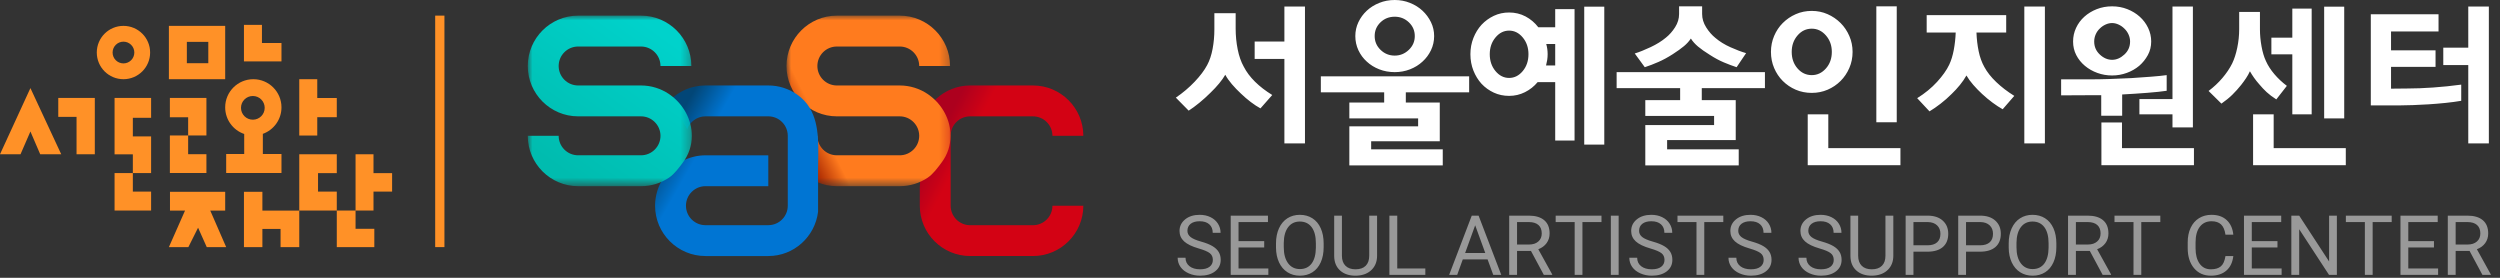 <?xml version="1.0" encoding="UTF-8"?>
<svg width="270px" height="30px" viewBox="0 0 270 30" version="1.1" xmlns="http://www.w3.org/2000/svg" xmlns:xlink="http://www.w3.org/1999/xlink">
    <rect x="0" y="0" width="270" height="30" fill="#333333" stroke="none"/>
    <title>logo-sasc</title>
    <defs>
        <linearGradient x1="14.219%" y1="24.563%" x2="29.698%" y2="32.913%" id="linearGradient-1">
            <stop stop-color="#AD001E" offset="0%"></stop>
            <stop stop-color="#D30214" offset="100%"></stop>
        </linearGradient>
        <polygon id="path-2" points="0 0 17.721 0 17.721 18.421 0 18.421"></polygon>
        <linearGradient x1="30.941%" y1="84.112%" x2="16.597%" y2="91.621%" id="linearGradient-4">
            <stop stop-color="#FF7B1E" offset="0%"></stop>
            <stop stop-color="#A82701" offset="100%"></stop>
        </linearGradient>
        <linearGradient x1="14.162%" y1="19.118%" x2="32.123%" y2="29.578%" id="linearGradient-5">
            <stop stop-color="#024677" offset="0%"></stop>
            <stop stop-color="#0075D3" offset="100%"></stop>
        </linearGradient>
        <polygon id="path-6" points="0 0 17.721 0 17.721 18.421 0 18.421"></polygon>
        <linearGradient x1="80.528%" y1="10.055%" x2="23.721%" y2="93.13%" id="linearGradient-8">
            <stop stop-color="#00D2CB" offset="0%"></stop>
            <stop stop-color="#00BCAF" offset="100%"></stop>
        </linearGradient>
    </defs>
    <g id="Symbols" stroke="none" stroke-width="1" fill="none" fill-rule="evenodd">
        <g id="header" transform="translate(0, -4)">
            <g id="logo-sasc" transform="translate(0, 4)">
                <rect id="Rectangle" x="0" y="0" width="270" height="30"></rect>
                <g id="Group" transform="translate(0, -0)">
                    <g id="logo-sasc" transform="translate(0, 1.687)">
                        <g id="Group-11" transform="translate(57, 0)">
                            <path d="M47.775,10.879 L54.56,10.879 C55.724,10.879 56.664,11.825 56.664,12.983 L60,12.983 C60,9.984 57.557,7.543 54.56,7.543 L47.775,7.543 C46.369,7.543 45.095,8.093 44.129,8.968 C43.668,9.422 42.937,10.38 42.785,12.048 C42.571,14.397 42.356,18.181 42.337,18.539 L42.337,20.528 C42.337,23.527 44.776,25.964 47.773,25.964 L54.562,25.964 C57.557,25.966 60,23.527 60,20.53 L56.664,20.53 C56.664,21.688 55.724,22.636 54.56,22.636 L47.775,22.636 C46.611,22.636 45.67,21.69 45.67,20.53 L45.67,12.983 C45.67,11.823 46.609,10.879 47.775,10.879" id="Fill-1" fill="url(#linearGradient-1)"></path>
                            <g id="Group-5" transform="translate(27.941, 0)">
                                <mask id="mask-3" fill="white">
                                    <use xlink:href="#path-2"></use>
                                </mask>
                                <g id="Clip-4"></g>
                                <path d="M17.721,12.992 C17.727,11.296 16.854,9.61 15.367,8.55 C15.32,8.516 15.274,8.485 15.226,8.452 C14.366,7.881 13.337,7.544 12.229,7.544 L5.44,7.544 C4.278,7.544 3.336,6.598 3.336,5.442 C3.336,4.28 4.278,3.337 5.44,3.337 L12.229,3.337 C13.389,3.337 14.333,4.282 14.333,5.442 L17.667,5.442 C17.667,2.443 15.228,-0 12.229,-0 L5.44,-0 C2.437,-0 0,2.443 0,5.442 C0,8.441 2.441,10.878 5.44,10.878 L12.229,10.878 C13.389,10.878 14.333,11.825 14.333,12.983 C14.333,14.139 13.389,15.085 12.229,15.085 L5.44,15.085 C4.278,15.085 3.336,14.139 3.336,12.983 L0.194,12.983 C0.194,15.984 2.441,18.421 5.44,18.421 L12.229,18.421 C13.35,18.421 14.393,18.082 15.257,17.5 C15.842,17.105 16.321,16.438 16.742,15.88 C17.409,14.995 17.717,13.991 17.721,12.992" id="Fill-3" fill="url(#linearGradient-4)" mask="url(#mask-3)"></path>
                            </g>
                            <path d="M30.457,9.981 C31.609,11.895 31.351,14.456 31.351,16.71 L31.351,21.193 C31.018,23.874 28.75,25.965 25.98,25.965 L19.188,25.965 C16.19,25.965 13.747,23.528 13.747,20.529 C13.747,19.407 14.092,18.369 14.673,17.499 C15.671,16.006 17.395,15.087 19.186,15.087 L25.976,15.087 L25.976,18.421 L19.186,18.421 C18.029,18.421 17.083,19.369 17.083,20.529 C17.083,21.689 18.029,22.632 19.186,22.632 L25.976,22.632 C27.138,22.632 28.079,21.689 28.079,20.529 L28.079,12.98 C28.079,11.822 27.136,10.876 25.974,10.876 L19.186,10.876 C18.27,10.876 17.51,11.474 17.214,12.261 L15.419,9.071 C16.39,8.131 17.724,7.544 19.186,7.544 L25.976,7.544 C27.1,7.544 28.139,7.883 29.006,8.467 C29.645,8.898 30.114,9.41 30.457,9.981" id="Fill-6" fill="url(#linearGradient-5)"></path>
                            <g id="Group-10">
                                <mask id="mask-7" fill="white">
                                    <use xlink:href="#path-6"></use>
                                </mask>
                                <g id="Clip-9"></g>
                                <path d="M15.366,8.55 C15.32,8.516 15.274,8.485 15.226,8.452 C14.366,7.881 13.336,7.544 12.228,7.544 L5.44,7.544 C4.278,7.544 3.335,6.598 3.335,5.442 C3.335,4.28 4.278,3.337 5.44,3.337 L12.228,3.337 C13.388,3.337 14.333,4.282 14.333,5.442 L17.667,5.442 C17.667,2.443 15.227,-0 12.228,-0 L5.44,-0 C2.437,-0 -0.001,2.443 -0.001,5.442 C-0.001,8.441 2.441,10.878 5.44,10.878 L12.228,10.878 C13.388,10.878 14.333,11.825 14.333,12.983 C14.333,14.139 13.388,15.085 12.228,15.085 L5.44,15.085 C4.278,15.085 3.335,14.139 3.335,12.983 L-0.001,12.983 C-0.001,15.984 2.441,18.421 5.44,18.421 L12.228,18.421 C13.35,18.421 14.393,18.082 15.256,17.5 C15.841,17.105 16.32,16.438 16.741,15.88 C17.409,14.995 17.717,13.991 17.721,12.992 C17.726,11.296 16.853,9.61 15.366,8.55 Z" id="Fill-8" fill="url(#linearGradient-8)" mask="url(#mask-7)"></path>
                            </g>
                        </g>
                        <path d="M38.4,21.053 L38.4,23.027 L40.427,23.027 L40.427,25 L36.373,25 L36.373,21.053 L38.4,21.053 Z M24.32,19.027 L24.32,21.056 L22.708,21.056 L24.427,25 L22.329,25 L21.392,22.905 L20.344,25 L18.24,25 L19.984,21.056 L18.358,21.056 L18.358,19.027 L24.32,19.027 Z M28.338,19.027 L28.338,21.056 L32.32,21.056 L32.32,25 L30.301,25 L30.301,23.04 L28.338,23.04 L28.338,25 L26.347,25 L26.347,19.027 L28.338,19.027 Z M14.347,17.004 L14.347,19.006 L16.32,19.006 L16.32,21.053 L12.373,21.053 L12.373,17.004 L14.347,17.004 Z M36.373,14.973 L36.373,17.013 L34.347,17.013 L34.347,19.003 L36.373,19.003 L36.373,21.053 L32.32,21.053 L32.32,14.973 L36.373,14.973 Z M40.338,14.973 L40.338,17.013 L42.347,17.013 L42.347,19.003 L40.338,19.003 L40.338,21.053 L38.4,21.053 L38.4,14.973 L40.338,14.973 Z M16.32,8.893 L16.32,11.039 L14.347,11.039 L14.347,13.045 L16.32,13.045 L16.32,17.004 L14.347,17.004 L14.347,14.98 L12.373,14.98 L12.373,8.893 L16.32,8.893 Z M20.32,12.946 L20.32,14.964 L22.293,14.964 L22.293,17 L18.347,17 L18.347,12.947 L20.32,12.946 Z M27.36,6.867 C29.039,6.867 30.4,8.228 30.4,9.907 C30.4,11.225 29.561,12.347 28.387,12.769 L28.387,14.944 L30.4,14.944 L30.4,17 L24.427,17 L24.427,14.944 L26.375,14.944 L26.374,12.783 C25.179,12.374 24.32,11.241 24.32,9.907 C24.32,8.228 25.681,6.867 27.36,6.867 Z M3.285,7.827 L6.613,14.973 L4.342,14.973 L3.285,12.513 L2.216,14.973 L0,14.973 L3.285,7.827 Z M10.24,8.893 L10.24,14.973 L8.267,14.973 L8.267,10.933 L6.293,10.933 L6.293,8.893 L10.24,8.893 Z M34.264,6.867 L34.264,8.899 L36.373,8.899 L36.373,10.968 L34.264,10.968 L34.264,12.947 L32.32,12.947 L32.32,6.867 L34.264,6.867 Z M22.293,8.893 L22.293,12.945 L20.32,12.944 L20.32,10.976 L18.347,10.976 L18.347,8.893 L22.293,8.893 Z M27.307,8.68 C26.6,8.68 26.027,9.253 26.027,9.96 C26.027,10.667 26.6,11.24 27.307,11.24 C28.014,11.24 28.587,10.667 28.587,9.96 C28.587,9.253 28.014,8.68 27.307,8.68 Z M24.32,1.107 L24.32,6.867 L18.24,6.867 L18.24,1.107 L24.32,1.107 Z M13.333,1.107 C14.924,1.107 16.213,2.396 16.213,3.987 C16.213,5.577 14.924,6.867 13.333,6.867 C11.743,6.867 10.453,5.577 10.453,3.987 C10.453,2.396 11.743,1.107 13.333,1.107 Z M13.333,2.813 C12.685,2.813 12.16,3.339 12.16,3.987 C12.16,4.635 12.685,5.16 13.333,5.16 C13.981,5.16 14.507,4.635 14.507,3.987 C14.507,3.339 13.981,2.813 13.333,2.813 Z M22.496,2.835 L20.18,2.835 L20.18,5.139 L22.496,5.139 L22.496,2.835 Z M28.29,1 L28.29,2.954 L30.4,2.954 L30.4,4.947 L26.347,4.947 L26.347,1 L28.29,1 Z" id="Path-29" fill="#FF9127"></path>
                        <rect id="Rectangle" fill="#FF9127" x="47" y="0" width="1" height="25"></rect>
                    </g>
                    <path d="M138.714,4.484 L135.503,4.484 L135.503,6.365 L138.714,6.365 L138.714,15.485 L140.937,15.485 L140.937,0.703 L138.714,0.703 L138.714,4.484 Z M137.403,10.26 C136.681,9.817 136.061,9.338 135.541,8.825 C135.022,8.312 134.617,7.771 134.325,7.201 C134.034,6.682 133.816,6.058 133.67,5.33 C133.524,4.601 133.451,3.851 133.451,3.078 L133.451,1.425 L131.152,1.425 L131.152,3.173 C131.152,3.895 131.089,4.595 130.962,5.272 C130.836,5.95 130.639,6.536 130.373,7.03 C130.069,7.6 129.62,8.198 129.024,8.825 C128.429,9.453 127.751,10.026 126.991,10.545 L128.378,11.951 C128.733,11.723 129.119,11.438 129.537,11.096 C129.955,10.754 130.354,10.393 130.734,10.013 C131.076,9.684 131.387,9.351 131.665,9.015 C131.944,8.68 132.166,8.366 132.33,8.075 C132.508,8.404 132.745,8.743 133.043,9.091 C133.341,9.44 133.667,9.779 134.021,10.108 C134.363,10.437 134.718,10.741 135.085,11.02 C135.453,11.299 135.801,11.527 136.13,11.704 L137.403,10.26 Z M149.491,9.975 L149.491,11.077 L145.729,11.077 L145.729,12.787 L153.158,12.787 L153.158,13.642 L145.729,13.642 L145.729,17.86 L155.818,17.86 L155.818,16.131 L148.085,16.131 L148.085,15.257 L155.495,15.257 L155.495,11.077 L151.828,11.077 L151.828,9.975 L158.668,9.975 L158.668,8.246 L142.651,8.246 L142.651,9.975 L149.491,9.975 Z M150.631,0 C150.035,0 149.478,0.104 148.959,0.314 C148.439,0.522 147.99,0.804 147.61,1.159 C147.23,1.514 146.929,1.925 146.707,2.394 C146.486,2.863 146.375,3.363 146.375,3.895 C146.375,4.44 146.486,4.949 146.707,5.425 C146.929,5.899 147.23,6.308 147.61,6.65 C147.99,7.005 148.439,7.283 148.959,7.486 C149.478,7.689 150.035,7.79 150.631,7.79 C151.213,7.79 151.764,7.689 152.284,7.486 C152.803,7.283 153.253,7.005 153.633,6.65 C154.013,6.308 154.317,5.899 154.545,5.425 C154.773,4.949 154.887,4.44 154.887,3.895 C154.887,3.363 154.773,2.863 154.545,2.394 C154.317,1.925 154.013,1.514 153.633,1.159 C153.253,0.804 152.803,0.522 152.284,0.314 C151.764,0.104 151.213,0 150.631,0 Z M148.465,3.895 C148.465,3.312 148.674,2.818 149.092,2.413 C149.51,2.008 150.023,1.805 150.631,1.805 C151.226,1.805 151.736,2.008 152.16,2.413 C152.585,2.818 152.797,3.312 152.797,3.895 C152.797,4.478 152.581,4.975 152.151,5.386 C151.72,5.798 151.213,6.004 150.631,6.004 C150.035,6.004 149.526,5.798 149.101,5.386 C148.677,4.975 148.465,4.478 148.465,3.895 Z M166.138,2.945 C165.758,2.451 165.299,2.062 164.761,1.776 C164.222,1.492 163.63,1.349 162.984,1.349 C162.389,1.349 161.838,1.469 161.331,1.71 C160.824,1.951 160.381,2.274 160.001,2.679 C159.634,3.084 159.342,3.559 159.127,4.104 C158.912,4.649 158.804,5.231 158.804,5.852 C158.804,6.485 158.912,7.074 159.127,7.619 C159.342,8.164 159.634,8.639 160.001,9.044 C160.381,9.449 160.824,9.769 161.331,10.004 C161.838,10.238 162.389,10.355 162.984,10.355 C163.592,10.355 164.162,10.222 164.694,9.956 C165.226,9.69 165.682,9.329 166.062,8.873 L167.962,8.873 L167.962,15.181 L170.052,15.181 L170.052,0.988 L167.962,0.988 L167.962,2.945 L166.138,2.945 Z M166.993,4.75 L167.962,4.75 L167.962,7.068 L166.974,7.068 C167.025,6.878 167.066,6.682 167.098,6.479 C167.129,6.276 167.145,6.067 167.145,5.852 C167.145,5.662 167.132,5.475 167.107,5.292 C167.082,5.108 167.044,4.927 166.993,4.75 Z M165.074,5.852 C165.074,6.574 164.868,7.182 164.457,7.676 C164.045,8.17 163.554,8.417 162.984,8.417 C162.414,8.417 161.923,8.17 161.512,7.676 C161.1,7.182 160.894,6.574 160.894,5.852 C160.894,5.143 161.1,4.541 161.512,4.047 C161.923,3.553 162.414,3.306 162.984,3.306 C163.554,3.306 164.045,3.553 164.457,4.047 C164.868,4.541 165.074,5.143 165.074,5.852 Z M171.097,15.618 L173.263,15.618 L173.263,0.722 L171.097,0.722 L171.097,15.618 Z M181.455,9.519 L181.455,10.811 L177.693,10.811 L177.693,12.521 L185.122,12.521 L185.122,13.509 L177.693,13.509 L177.693,17.86 L187.782,17.86 L187.782,16.131 L180.049,16.131 L180.049,15.124 L187.459,15.124 L187.459,10.811 L183.792,10.811 L183.792,9.519 L190.613,9.519 L190.613,7.79 L174.596,7.79 L174.596,9.519 L181.455,9.519 Z M184.666,5.928 C185.173,6.257 185.673,6.527 186.167,6.736 C186.661,6.944 187.124,7.119 187.554,7.258 L188.58,5.738 C188.086,5.599 187.523,5.386 186.889,5.101 C186.256,4.816 185.718,4.484 185.274,4.104 C184.894,3.8 184.559,3.417 184.267,2.954 C183.976,2.492 183.83,2.014 183.83,1.52 L183.83,0.684 L181.341,0.684 L181.341,1.52 C181.341,2.014 181.199,2.486 180.914,2.936 C180.629,3.385 180.296,3.762 179.916,4.066 C179.46,4.446 178.909,4.788 178.263,5.092 C177.617,5.396 177.047,5.624 176.553,5.776 L177.636,7.258 C178.105,7.106 178.593,6.919 179.099,6.697 C179.606,6.476 180.125,6.194 180.657,5.852 C181.151,5.535 181.554,5.247 181.864,4.987 C182.174,4.728 182.424,4.452 182.614,4.161 C182.804,4.465 183.061,4.753 183.384,5.026 C183.707,5.298 184.134,5.599 184.666,5.928 Z M191.263,5.605 C191.263,6.226 191.377,6.805 191.605,7.343 C191.833,7.882 192.143,8.347 192.536,8.74 C192.941,9.145 193.41,9.462 193.942,9.69 C194.474,9.918 195.05,10.032 195.671,10.032 C196.279,10.032 196.849,9.918 197.381,9.69 C197.913,9.462 198.381,9.145 198.787,8.74 C199.179,8.347 199.493,7.882 199.727,7.343 C199.962,6.805 200.079,6.226 200.079,5.605 C200.079,4.997 199.962,4.424 199.727,3.885 C199.493,3.347 199.179,2.882 198.787,2.489 C198.381,2.084 197.913,1.764 197.381,1.53 C196.849,1.295 196.279,1.178 195.671,1.178 C195.05,1.178 194.474,1.295 193.942,1.53 C193.41,1.764 192.941,2.084 192.536,2.489 C192.143,2.882 191.833,3.347 191.605,3.885 C191.377,4.424 191.263,4.997 191.263,5.605 Z M197.837,5.605 C197.837,6.314 197.625,6.91 197.2,7.391 C196.776,7.872 196.266,8.113 195.671,8.113 C195.063,8.113 194.55,7.872 194.132,7.391 C193.714,6.91 193.505,6.314 193.505,5.605 C193.505,4.908 193.714,4.316 194.132,3.829 C194.55,3.341 195.063,3.097 195.671,3.097 C196.266,3.097 196.776,3.341 197.2,3.829 C197.625,4.316 197.837,4.908 197.837,5.605 Z M202.644,13.205 L204.848,13.205 L204.848,0.684 L202.644,0.684 L202.644,13.205 Z M195.234,12.35 L195.234,17.841 L205.247,17.841 L205.247,15.998 L197.457,15.998 L197.457,12.35 L195.234,12.35 Z M211.216,3.515 C211.191,4.161 211.121,4.788 211.007,5.396 C210.893,6.004 210.729,6.536 210.513,6.992 C210.235,7.575 209.798,8.192 209.202,8.845 C208.607,9.497 207.891,10.083 207.055,10.602 L208.385,12.027 C208.765,11.799 209.164,11.524 209.582,11.2 C210,10.877 210.399,10.526 210.779,10.146 C211.096,9.842 211.394,9.519 211.672,9.177 C211.951,8.835 212.185,8.493 212.375,8.151 C212.565,8.48 212.809,8.816 213.107,9.158 C213.404,9.5 213.724,9.829 214.066,10.146 C214.434,10.488 214.81,10.802 215.197,11.086 C215.583,11.371 215.947,11.609 216.289,11.799 L217.543,10.355 C216.809,9.899 216.159,9.402 215.596,8.864 C215.032,8.325 214.605,7.784 214.313,7.239 C214.035,6.745 213.829,6.178 213.696,5.538 C213.563,4.899 213.484,4.224 213.458,3.515 L216.669,3.515 L216.669,1.634 L208.081,1.634 L208.081,3.515 L211.216,3.515 Z M218.626,15.485 L220.849,15.485 L220.849,0.703 L218.626,0.703 L218.626,15.485 Z M234.628,12.35 L234.628,13.756 L236.832,13.756 L236.832,0.703 L234.628,0.703 L234.628,10.697 L231.056,10.697 L231.056,12.35 L234.628,12.35 Z M226.952,13.224 L226.952,17.841 L236.946,17.841 L236.946,15.998 L229.175,15.998 L229.175,13.224 L226.952,13.224 Z M223.893,4.484 C223.893,5.016 224.007,5.504 224.235,5.947 C224.463,6.39 224.773,6.777 225.166,7.106 C225.558,7.435 226.008,7.692 226.515,7.875 C227.021,8.059 227.553,8.151 228.111,8.151 C228.655,8.151 229.181,8.059 229.688,7.875 C230.194,7.692 230.644,7.435 231.037,7.106 C231.417,6.777 231.727,6.39 231.968,5.947 C232.208,5.504 232.329,5.016 232.329,4.484 C232.329,3.965 232.218,3.474 231.996,3.011 C231.774,2.549 231.474,2.147 231.094,1.805 C230.714,1.463 230.267,1.191 229.754,0.988 C229.241,0.785 228.693,0.684 228.111,0.684 C227.515,0.684 226.961,0.785 226.448,0.988 C225.935,1.191 225.489,1.463 225.109,1.805 C224.729,2.147 224.431,2.549 224.216,3.011 C224,3.474 223.893,3.965 223.893,4.484 Z M230.049,4.484 C230.049,5.041 229.843,5.51 229.431,5.89 C229.019,6.27 228.579,6.46 228.111,6.46 C227.629,6.46 227.186,6.27 226.781,5.89 C226.375,5.51 226.173,5.041 226.173,4.484 C226.173,4.218 226.226,3.962 226.334,3.715 C226.442,3.467 226.591,3.255 226.781,3.078 C226.958,2.901 227.164,2.758 227.398,2.651 C227.632,2.543 227.87,2.489 228.111,2.489 C228.339,2.489 228.57,2.543 228.804,2.651 C229.038,2.758 229.244,2.901 229.422,3.078 C229.612,3.255 229.764,3.467 229.878,3.715 C229.992,3.962 230.049,4.218 230.049,4.484 Z M226.933,10.279 L226.933,12.502 L229.194,12.502 L229.194,10.203 C230.144,10.152 231.059,10.092 231.939,10.023 C232.819,9.953 233.507,9.88 234.001,9.804 L234.001,8.113 C233.545,8.176 232.981,8.233 232.31,8.284 C231.638,8.335 230.923,8.385 230.163,8.436 C229.415,8.474 228.655,8.506 227.883,8.531 C227.11,8.556 226.407,8.569 225.774,8.569 L222.601,8.569 L222.601,10.298 L226.439,10.279 L226.933,10.279 Z M247.57,5.871 L247.57,12.35 L249.66,12.35 L249.66,0.931 L247.57,0.931 L247.57,4.066 L245.309,4.066 L245.309,5.871 L247.57,5.871 Z M243.998,9.101 C244.251,9.405 244.517,9.687 244.796,9.947 C245.075,10.206 245.423,10.469 245.841,10.735 L246.981,9.272 C246.474,8.892 246.025,8.471 245.632,8.008 C245.239,7.546 244.935,7.074 244.72,6.593 C244.517,6.162 244.359,5.633 244.245,5.006 C244.131,4.38 244.074,3.762 244.074,3.154 L244.074,1.292 L241.832,1.292 L241.832,3.154 C241.832,3.825 241.762,4.494 241.623,5.159 C241.484,5.824 241.3,6.39 241.072,6.859 C240.806,7.391 240.454,7.913 240.017,8.427 C239.58,8.94 239.083,9.405 238.526,9.823 L239.913,11.191 C240.369,10.874 240.762,10.555 241.091,10.232 C241.42,9.909 241.737,9.557 242.041,9.177 C242.231,8.936 242.408,8.693 242.573,8.445 C242.738,8.198 242.877,7.948 242.991,7.695 C243.118,7.923 243.266,8.157 243.437,8.398 C243.608,8.639 243.795,8.873 243.998,9.101 Z M251.009,12.787 L253.175,12.787 L253.175,0.722 L251.009,0.722 L251.009,12.787 Z M243.333,12.35 L243.333,17.841 L253.346,17.841 L253.346,15.998 L245.556,15.998 L245.556,12.35 L243.333,12.35 Z M266.573,5.149 L263.875,5.149 L263.875,7.03 L266.573,7.03 L266.573,15.485 L268.796,15.485 L268.796,0.703 L266.573,0.703 L266.573,5.149 Z M258.232,5.434 L258.232,3.401 L263.362,3.401 L263.362,1.539 L256.047,1.539 L256.047,11.381 L259.258,11.381 C259.613,11.381 260.056,11.371 260.588,11.352 C261.12,11.334 261.69,11.305 262.298,11.267 C262.894,11.229 263.498,11.178 264.113,11.115 C264.727,11.052 265.294,10.976 265.813,10.887 L265.813,9.139 C264.787,9.278 263.771,9.383 262.764,9.453 C261.757,9.522 260.854,9.557 260.056,9.557 L258.232,9.576 L258.232,7.22 L263.039,7.22 L263.039,5.434 L258.232,5.434 Z" id="seoul-artists-suppor-kr" fill="#FFFFFF" fill-rule="nonzero"></path>
                    <path d="M129.463,26.835 C128.739,26.627 128.213,26.371 127.883,26.068 C127.553,25.765 127.389,25.391 127.389,24.945 C127.389,24.441 127.59,24.025 127.993,23.695 C128.396,23.365 128.919,23.201 129.564,23.201 C130.003,23.201 130.395,23.286 130.74,23.456 C131.084,23.625 131.35,23.86 131.539,24.159 C131.728,24.458 131.823,24.784 131.823,25.139 L130.975,25.139 C130.975,24.752 130.852,24.448 130.605,24.227 C130.359,24.006 130.012,23.895 129.564,23.895 C129.148,23.895 128.823,23.987 128.591,24.17 C128.358,24.353 128.241,24.607 128.241,24.932 C128.241,25.193 128.352,25.413 128.573,25.593 C128.794,25.774 129.171,25.938 129.702,26.088 C130.234,26.237 130.65,26.402 130.95,26.582 C131.251,26.762 131.473,26.973 131.618,27.213 C131.763,27.453 131.836,27.736 131.836,28.061 C131.836,28.58 131.634,28.995 131.229,29.307 C130.825,29.619 130.285,29.775 129.608,29.775 C129.168,29.775 128.758,29.691 128.377,29.522 C127.997,29.354 127.703,29.123 127.496,28.83 C127.29,28.537 127.187,28.205 127.187,27.833 L128.035,27.833 C128.035,28.219 128.177,28.525 128.463,28.749 C128.749,28.973 129.13,29.085 129.608,29.085 C130.053,29.085 130.395,28.994 130.632,28.812 C130.869,28.631 130.988,28.383 130.988,28.07 C130.988,27.756 130.878,27.514 130.658,27.343 C130.438,27.171 130.04,27.002 129.463,26.835 Z M136.534,26.729 L133.761,26.729 L133.761,28.997 L136.982,28.997 L136.982,29.687 L132.917,29.687 L132.917,23.289 L136.938,23.289 L136.938,23.983 L133.761,23.983 L133.761,26.04 L136.534,26.04 L136.534,26.729 Z M142.954,26.694 C142.954,27.321 142.849,27.868 142.638,28.336 C142.427,28.803 142.128,29.16 141.741,29.406 C141.354,29.652 140.903,29.775 140.388,29.775 C139.884,29.775 139.437,29.651 139.047,29.404 C138.658,29.156 138.355,28.803 138.14,28.344 C137.925,27.886 137.814,27.355 137.808,26.751 L137.808,26.29 C137.808,25.675 137.915,25.131 138.129,24.66 C138.343,24.188 138.645,23.827 139.036,23.576 C139.427,23.326 139.875,23.201 140.379,23.201 C140.892,23.201 141.344,23.324 141.735,23.572 C142.126,23.82 142.427,24.178 142.638,24.649 C142.849,25.119 142.954,25.666 142.954,26.29 L142.954,26.694 Z M142.115,26.281 C142.115,25.522 141.962,24.94 141.658,24.534 C141.353,24.129 140.927,23.926 140.379,23.926 C139.846,23.926 139.426,24.129 139.12,24.534 C138.814,24.94 138.656,25.503 138.647,26.224 L138.647,26.694 C138.647,27.43 138.802,28.008 139.111,28.428 C139.42,28.848 139.846,29.059 140.388,29.059 C140.933,29.059 141.354,28.86 141.653,28.463 C141.952,28.066 142.106,27.497 142.115,26.756 L142.115,26.281 Z M148.724,23.289 L148.724,27.639 C148.721,28.243 148.531,28.736 148.155,29.12 C147.779,29.504 147.268,29.719 146.624,29.766 L146.399,29.775 C145.699,29.775 145.141,29.586 144.725,29.208 C144.309,28.83 144.098,28.31 144.092,27.648 L144.092,23.289 L144.927,23.289 L144.927,27.622 C144.927,28.084 145.055,28.444 145.31,28.7 C145.564,28.957 145.928,29.085 146.399,29.085 C146.877,29.085 147.242,28.958 147.496,28.703 C147.749,28.448 147.876,28.089 147.876,27.626 L147.876,23.289 L148.724,23.289 Z M150.904,28.997 L153.936,28.997 L153.936,29.687 L150.056,29.687 L150.056,23.289 L150.904,23.289 L150.904,28.997 Z M160.66,28.017 L157.979,28.017 L157.377,29.687 L156.507,29.687 L158.95,23.289 L159.688,23.289 L162.136,29.687 L161.271,29.687 L160.66,28.017 Z M158.234,27.323 L160.409,27.323 L159.319,24.33 L158.234,27.323 Z M165.344,27.099 L163.841,27.099 L163.841,29.687 L162.993,29.687 L162.993,23.289 L165.111,23.289 C165.832,23.289 166.386,23.453 166.775,23.781 C167.163,24.109 167.357,24.586 167.357,25.213 C167.357,25.612 167.249,25.959 167.034,26.255 C166.819,26.551 166.519,26.772 166.135,26.918 L167.638,29.634 L167.638,29.687 L166.733,29.687 L165.344,27.099 Z M163.841,26.409 L165.138,26.409 C165.557,26.409 165.89,26.3 166.137,26.083 C166.385,25.867 166.509,25.577 166.509,25.213 C166.509,24.818 166.391,24.515 166.155,24.304 C165.919,24.093 165.579,23.986 165.133,23.983 L163.841,23.983 L163.841,26.409 Z M172.96,23.983 L170.903,23.983 L170.903,29.687 L170.064,29.687 L170.064,23.983 L168.012,23.983 L168.012,23.289 L172.96,23.289 L172.96,23.983 Z M174.814,29.687 L173.971,29.687 L173.971,23.289 L174.814,23.289 L174.814,29.687 Z M178.242,26.835 C177.519,26.627 176.992,26.371 176.662,26.068 C176.333,25.765 176.168,25.391 176.168,24.945 C176.168,24.441 176.369,24.025 176.772,23.695 C177.175,23.365 177.699,23.201 178.343,23.201 C178.783,23.201 179.175,23.286 179.519,23.456 C179.863,23.625 180.13,23.86 180.319,24.159 C180.508,24.458 180.602,24.784 180.602,25.139 L179.754,25.139 C179.754,24.752 179.631,24.448 179.385,24.227 C179.139,24.006 178.792,23.895 178.343,23.895 C177.927,23.895 177.603,23.987 177.37,24.17 C177.137,24.353 177.021,24.607 177.021,24.932 C177.021,25.193 177.131,25.413 177.352,25.593 C177.573,25.774 177.95,25.938 178.482,26.088 C179.013,26.237 179.429,26.402 179.73,26.582 C180.03,26.762 180.253,26.973 180.398,27.213 C180.543,27.453 180.615,27.736 180.615,28.061 C180.615,28.58 180.413,28.995 180.009,29.307 C179.604,29.619 179.064,29.775 178.387,29.775 C177.948,29.775 177.538,29.691 177.157,29.522 C176.776,29.354 176.482,29.123 176.276,28.83 C176.069,28.537 175.966,28.205 175.966,27.833 L176.814,27.833 C176.814,28.219 176.957,28.525 177.242,28.749 C177.528,28.973 177.91,29.085 178.387,29.085 C178.833,29.085 179.174,28.994 179.411,28.812 C179.648,28.631 179.767,28.383 179.767,28.07 C179.767,27.756 179.657,27.514 179.438,27.343 C179.218,27.171 178.819,27.002 178.242,26.835 Z M186.117,23.983 L184.061,23.983 L184.061,29.687 L183.221,29.687 L183.221,23.983 L181.169,23.983 L181.169,23.289 L186.117,23.289 L186.117,23.983 Z M188.952,26.835 C188.228,26.627 187.701,26.371 187.372,26.068 C187.042,25.765 186.877,25.391 186.877,24.945 C186.877,24.441 187.079,24.025 187.482,23.695 C187.885,23.365 188.408,23.201 189.053,23.201 C189.492,23.201 189.884,23.286 190.228,23.456 C190.573,23.625 190.839,23.86 191.028,24.159 C191.217,24.458 191.312,24.784 191.312,25.139 L190.463,25.139 C190.463,24.752 190.34,24.448 190.094,24.227 C189.848,24.006 189.501,23.895 189.053,23.895 C188.637,23.895 188.312,23.987 188.079,24.17 C187.846,24.353 187.73,24.607 187.73,24.932 C187.73,25.193 187.841,25.413 188.062,25.593 C188.283,25.774 188.659,25.938 189.191,26.088 C189.723,26.237 190.139,26.402 190.439,26.582 C190.74,26.762 190.962,26.973 191.107,27.213 C191.252,27.453 191.325,27.736 191.325,28.061 C191.325,28.58 191.123,28.995 190.718,29.307 C190.314,29.619 189.773,29.775 189.097,29.775 C188.657,29.775 188.247,29.691 187.866,29.522 C187.485,29.354 187.192,29.123 186.985,28.83 C186.779,28.537 186.675,28.205 186.675,27.833 L187.523,27.833 C187.523,28.219 187.666,28.525 187.952,28.749 C188.238,28.973 188.619,29.085 189.097,29.085 C189.542,29.085 189.883,28.994 190.121,28.812 C190.358,28.631 190.477,28.383 190.477,28.07 C190.477,27.756 190.367,27.514 190.147,27.343 C189.927,27.171 189.529,27.002 188.952,26.835 Z M196.519,26.835 C195.795,26.627 195.269,26.371 194.939,26.068 C194.61,25.765 194.445,25.391 194.445,24.945 C194.445,24.441 194.646,24.025 195.049,23.695 C195.452,23.365 195.976,23.201 196.62,23.201 C197.06,23.201 197.451,23.286 197.796,23.456 C198.14,23.625 198.406,23.86 198.595,24.159 C198.784,24.458 198.879,24.784 198.879,25.139 L198.031,25.139 C198.031,24.752 197.908,24.448 197.662,24.227 C197.416,24.006 197.068,23.895 196.62,23.895 C196.204,23.895 195.88,23.987 195.647,24.17 C195.414,24.353 195.297,24.607 195.297,24.932 C195.297,25.193 195.408,25.413 195.629,25.593 C195.85,25.774 196.227,25.938 196.759,26.088 C197.29,26.237 197.706,26.402 198.007,26.582 C198.307,26.762 198.53,26.973 198.675,27.213 C198.82,27.453 198.892,27.736 198.892,28.061 C198.892,28.58 198.69,28.995 198.286,29.307 C197.881,29.619 197.341,29.775 196.664,29.775 C196.225,29.775 195.814,29.691 195.434,29.522 C195.053,29.354 194.759,29.123 194.552,28.83 C194.346,28.537 194.243,28.205 194.243,27.833 L195.091,27.833 C195.091,28.219 195.234,28.525 195.519,28.749 C195.805,28.973 196.187,29.085 196.664,29.085 C197.109,29.085 197.451,28.994 197.688,28.812 C197.925,28.631 198.044,28.383 198.044,28.07 C198.044,27.756 197.934,27.514 197.714,27.343 C197.495,27.171 197.096,27.002 196.519,26.835 Z M204.478,23.289 L204.478,27.639 C204.475,28.243 204.285,28.736 203.908,29.12 C203.532,29.504 203.021,29.719 202.377,29.766 L202.153,29.775 C201.453,29.775 200.895,29.586 200.479,29.208 C200.062,28.83 199.852,28.31 199.846,27.648 L199.846,23.289 L200.681,23.289 L200.681,27.622 C200.681,28.084 200.808,28.444 201.063,28.7 C201.318,28.957 201.681,29.085 202.153,29.085 C202.63,29.085 202.996,28.958 203.249,28.703 C203.503,28.448 203.629,28.089 203.629,27.626 L203.629,23.289 L204.478,23.289 Z M206.653,27.182 L206.653,29.687 L205.809,29.687 L205.809,23.289 L208.169,23.289 C208.869,23.289 209.418,23.467 209.815,23.825 C210.212,24.182 210.41,24.655 210.41,25.244 C210.41,25.865 210.216,26.343 209.828,26.679 C209.44,27.014 208.884,27.182 208.16,27.182 L206.653,27.182 Z M206.653,26.492 L208.169,26.492 C208.62,26.492 208.966,26.386 209.206,26.174 C209.446,25.961 209.566,25.654 209.566,25.253 C209.566,24.872 209.446,24.567 209.206,24.339 C208.966,24.11 208.636,23.992 208.217,23.983 L206.653,23.983 L206.653,26.492 Z M212.331,27.182 L212.331,29.687 L211.487,29.687 L211.487,23.289 L213.847,23.289 C214.547,23.289 215.095,23.467 215.492,23.825 C215.889,24.182 216.088,24.655 216.088,25.244 C216.088,25.865 215.894,26.343 215.506,26.679 C215.117,27.014 214.562,27.182 213.838,27.182 L212.331,27.182 Z M212.331,26.492 L213.847,26.492 C214.298,26.492 214.644,26.386 214.884,26.174 C215.124,25.961 215.244,25.654 215.244,25.253 C215.244,24.872 215.124,24.567 214.884,24.339 C214.644,24.11 214.314,23.992 213.895,23.983 L212.331,23.983 L212.331,26.492 Z M222.086,26.694 C222.086,27.321 221.981,27.868 221.77,28.336 C221.559,28.803 221.26,29.16 220.874,29.406 C220.487,29.652 220.036,29.775 219.52,29.775 C219.016,29.775 218.569,29.651 218.18,29.404 C217.79,29.156 217.488,28.803 217.272,28.344 C217.057,27.886 216.946,27.355 216.94,26.751 L216.94,26.29 C216.94,25.675 217.047,25.131 217.261,24.66 C217.475,24.188 217.778,23.827 218.169,23.576 C218.56,23.326 219.007,23.201 219.511,23.201 C220.024,23.201 220.476,23.324 220.867,23.572 C221.258,23.82 221.559,24.178 221.77,24.649 C221.981,25.119 222.086,25.666 222.086,26.29 L222.086,26.694 Z M221.247,26.281 C221.247,25.522 221.095,24.94 220.79,24.534 C220.485,24.129 220.059,23.926 219.511,23.926 C218.978,23.926 218.558,24.129 218.252,24.534 C217.946,24.94 217.789,25.503 217.78,26.224 L217.78,26.694 C217.78,27.43 217.934,28.008 218.243,28.428 C218.552,28.848 218.978,29.059 219.52,29.059 C220.065,29.059 220.487,28.86 220.786,28.463 C221.084,28.066 221.238,27.497 221.247,26.756 L221.247,26.281 Z M225.699,27.099 L224.196,27.099 L224.196,29.687 L223.348,29.687 L223.348,23.289 L225.466,23.289 C226.187,23.289 226.741,23.453 227.129,23.781 C227.517,24.109 227.711,24.586 227.711,25.213 C227.711,25.612 227.604,25.959 227.388,26.255 C227.173,26.551 226.874,26.772 226.49,26.918 L227.993,29.634 L227.993,29.687 L227.087,29.687 L225.699,27.099 Z M224.196,26.409 L225.492,26.409 C225.911,26.409 226.244,26.3 226.492,26.083 C226.74,25.867 226.863,25.577 226.863,25.213 C226.863,24.818 226.745,24.515 226.51,24.304 C226.274,24.093 225.933,23.986 225.488,23.983 L224.196,23.983 L224.196,26.409 Z M233.314,23.983 L231.258,23.983 L231.258,29.687 L230.418,29.687 L230.418,23.983 L228.366,23.983 L228.366,23.289 L233.314,23.289 L233.314,23.983 Z M241.198,27.657 C241.119,28.333 240.869,28.856 240.449,29.223 C240.029,29.591 239.47,29.775 238.772,29.775 C238.017,29.775 237.411,29.504 236.955,28.962 C236.5,28.42 236.272,27.695 236.272,26.787 L236.272,26.171 C236.272,25.577 236.378,25.054 236.591,24.603 C236.803,24.151 237.104,23.805 237.494,23.563 C237.883,23.322 238.334,23.201 238.847,23.201 C239.527,23.201 240.072,23.39 240.482,23.77 C240.892,24.149 241.131,24.674 241.198,25.345 L240.35,25.345 C240.277,24.835 240.118,24.466 239.873,24.238 C239.629,24.009 239.287,23.895 238.847,23.895 C238.308,23.895 237.885,24.094 237.579,24.493 C237.273,24.891 237.12,25.458 237.12,26.193 L237.12,26.813 C237.12,27.507 237.265,28.06 237.555,28.47 C237.845,28.88 238.251,29.085 238.772,29.085 C239.241,29.085 239.601,28.979 239.851,28.766 C240.102,28.554 240.268,28.184 240.35,27.657 L241.198,27.657 Z M245.966,26.729 L243.193,26.729 L243.193,28.997 L246.415,28.997 L246.415,29.687 L242.35,29.687 L242.35,23.289 L246.371,23.289 L246.371,23.983 L243.193,23.983 L243.193,26.04 L245.966,26.04 L245.966,26.729 Z M252.382,29.687 L251.534,29.687 L248.313,24.756 L248.313,29.687 L247.465,29.687 L247.465,23.289 L248.313,23.289 L251.543,28.241 L251.543,23.289 L252.382,23.289 L252.382,29.687 Z M258.302,23.983 L256.245,23.983 L256.245,29.687 L255.406,29.687 L255.406,23.983 L253.354,23.983 L253.354,23.289 L258.302,23.289 L258.302,23.983 Z M262.868,26.729 L260.095,26.729 L260.095,28.997 L263.316,28.997 L263.316,29.687 L259.251,29.687 L259.251,23.289 L263.272,23.289 L263.272,23.983 L260.095,23.983 L260.095,26.04 L262.868,26.04 L262.868,26.729 Z M266.713,27.099 L265.21,27.099 L265.21,29.687 L264.362,29.687 L264.362,23.289 L266.48,23.289 C267.201,23.289 267.755,23.453 268.143,23.781 C268.531,24.109 268.726,24.586 268.726,25.213 C268.726,25.612 268.618,25.959 268.403,26.255 C268.187,26.551 267.888,26.772 267.504,26.918 L269.007,29.634 L269.007,29.687 L268.102,29.687 L266.713,27.099 Z M265.21,26.409 L266.506,26.409 C266.925,26.409 267.259,26.3 267.506,26.083 C267.754,25.867 267.877,25.577 267.877,25.213 C267.877,24.818 267.76,24.515 267.524,24.304 C267.288,24.093 266.947,23.986 266.502,23.983 L265.21,23.983 L265.21,26.409 Z" id="seoul-artists-suppor" fill="#FFFFFF" fill-rule="nonzero" opacity="0.5"></path>
                </g>
            </g>
        </g>
    </g>
</svg>